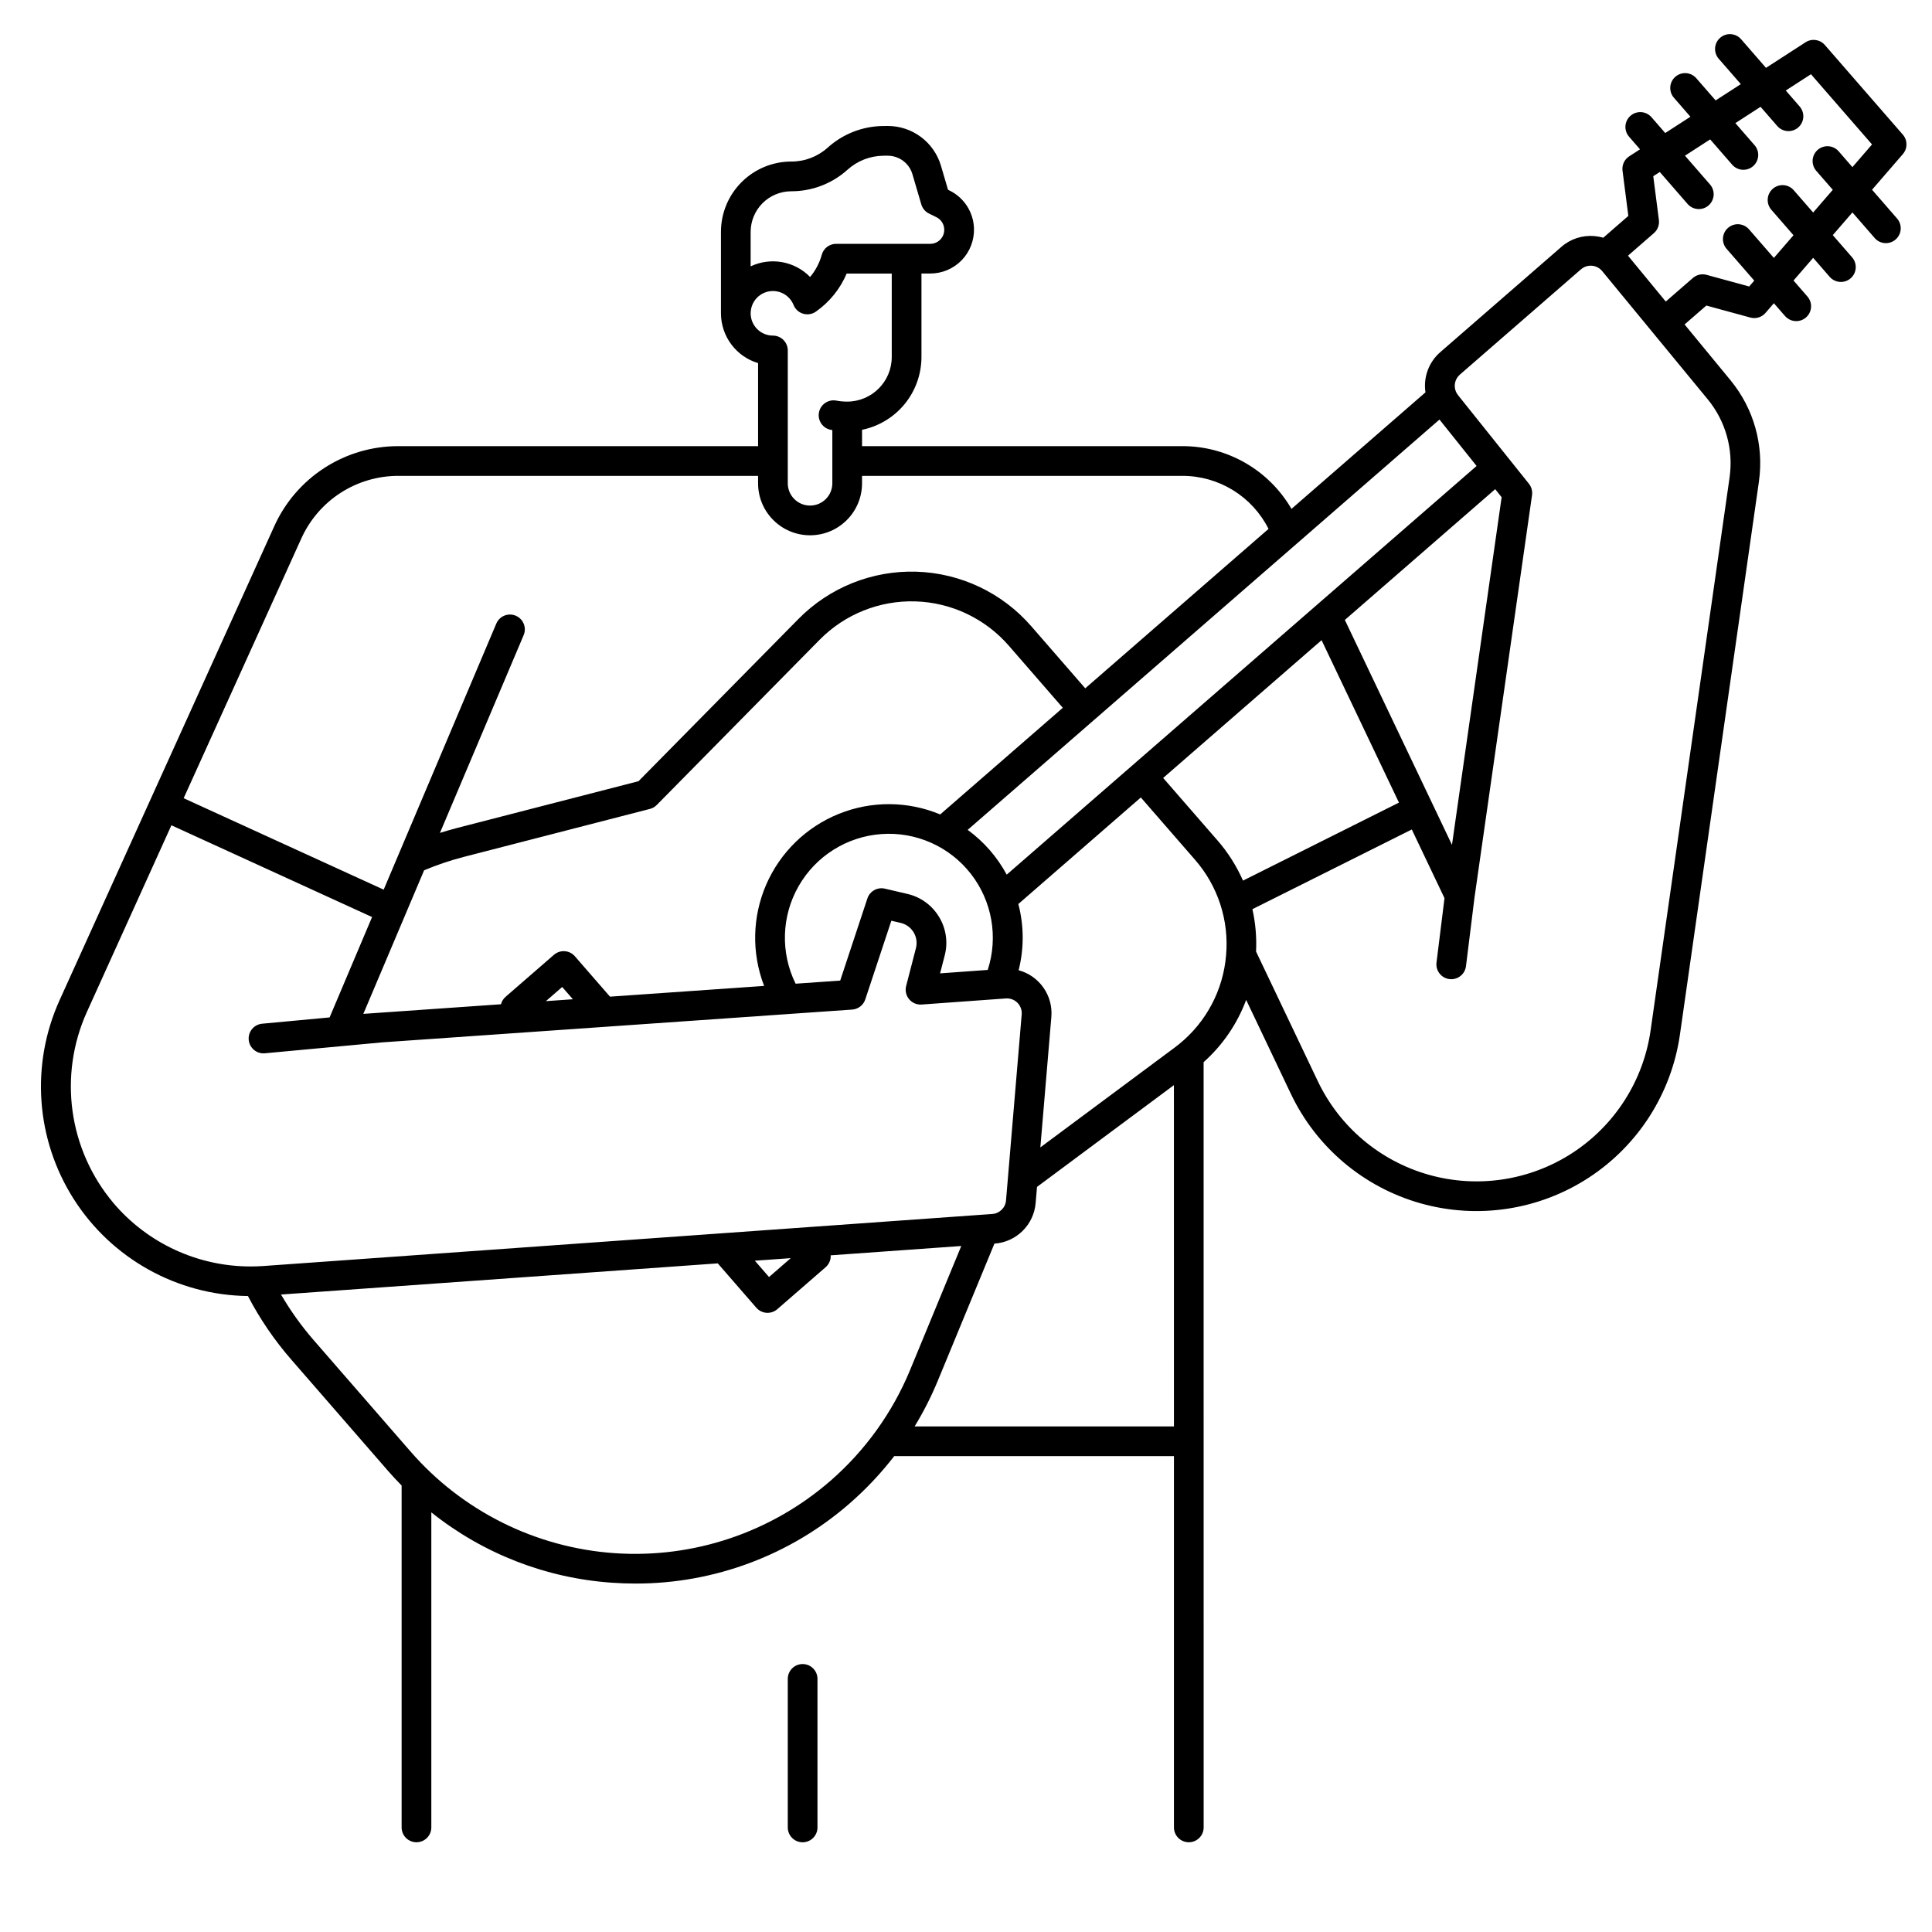 <?xml version="1.0" encoding="UTF-8"?>
<!-- Uploaded to: ICON Repo, www.iconrepo.com, Generator: ICON Repo Mixer Tools -->
<svg fill="#000000" width="800px" height="800px" version="1.1" viewBox="144 144 512 512" xmlns="http://www.w3.org/2000/svg">
 <g>
  <path d="m360.64 628.29v-39.363c0-2.172-1.762-3.934-3.934-3.934-2.176 0-3.938 1.762-3.938 3.934v39.363c0 2.172 1.762 3.934 3.938 3.934 2.172 0 3.934-1.762 3.934-3.934z"/>
  <path d="m627.6 155.92c-1.285-1.477-3.461-1.785-5.106-0.719l-10.488 6.781-6.613-7.606c-1.434-1.621-3.902-1.781-5.531-0.363-1.633 1.418-1.812 3.887-0.41 5.527l5.883 6.754-6.676 4.32-5.141-5.902-0.004-0.004c-1.43-1.617-3.898-1.781-5.531-0.359-1.629 1.418-1.812 3.887-0.406 5.527l4.402 5.062-6.676 4.316-3.664-4.215h-0.004c-1.43-1.617-3.898-1.781-5.531-0.359-1.629 1.418-1.812 3.887-0.406 5.527l2.926 3.367-2.871 1.855h0.004c-1.273 0.82-1.965 2.301-1.773 3.805l1.543 11.984-6.648 5.785h0.004c-0.773-0.227-1.562-0.371-2.363-0.438-3.176-0.277-6.332 0.75-8.73 2.852l-32.098 27.906c-3.051 2.644-4.535 6.664-3.93 10.656l-35.508 30.883c-5.981-10.297-16.988-16.637-28.898-16.629h-84.906v-4.328c4.441-0.914 8.434-3.332 11.305-6.844 2.867-3.516 4.434-7.91 4.441-12.445v-22.129h2.34c3.137 0 6.137-1.273 8.32-3.523 2.18-2.254 3.356-5.293 3.258-8.43-0.129-4.266-2.594-8.113-6.414-10.012l-0.465-0.23-1.871-6.367c-0.895-3.043-2.754-5.719-5.297-7.617-2.543-1.902-5.633-2.926-8.809-2.922l-1.242 0.012v-0.004c-5.422 0.059-10.637 2.094-14.664 5.727-2.641 2.383-6.074 3.699-9.633 3.691-4.949-0.004-9.699 1.961-13.199 5.461s-5.465 8.246-5.461 13.195v21.559c0.008 6.09 4.004 11.457 9.84 13.203v22.004h-95.352c-6.934-0.004-13.719 1.992-19.547 5.75-5.824 3.758-10.445 9.117-13.301 15.434l-56.891 125.6c-7.742 17.078-6.344 36.906 3.719 52.727s27.43 25.492 46.18 25.719c3.156 6.059 7.023 11.727 11.512 16.879l25.652 29.5c1.148 1.32 2.344 2.59 3.562 3.836v90.605c0 2.172 1.762 3.934 3.934 3.934 2.176 0 3.938-1.762 3.938-3.934v-83.492c13.715 10.965 30.457 17.473 47.977 18.652 2.059 0.145 4.113 0.215 6.156 0.215 20.887 0.027 41.07-7.543 56.793-21.293 4.316-3.769 8.25-7.949 11.75-12.484h74.125v98.402c0 2.172 1.762 3.934 3.938 3.934 2.172 0 3.938-1.762 3.938-3.934l-0.012-202.8c5.047-4.5 8.918-10.164 11.277-16.5l11.855 24.914c6.754 14.176 19.293 24.75 34.406 29.008 15.117 4.254 31.332 1.785 44.488-6.785 13.16-8.566 21.98-22.398 24.203-37.941l20.941-146.61h-0.004c1.359-9.574-1.359-19.277-7.496-26.754l-12.207-14.832 5.766-5.012 11.652 3.184c1.465 0.402 3.027-0.074 4.016-1.219l2.231-2.578 2.926 3.367 0.004-0.004c0.684 0.797 1.656 1.289 2.703 1.367 1.043 0.078 2.078-0.266 2.871-0.957 0.793-0.688 1.273-1.664 1.344-2.711 0.07-1.047-0.285-2.078-0.98-2.863l-3.664-4.215 5.203-6.016 4.402 5.062c1.434 1.617 3.902 1.781 5.531 0.363 1.633-1.418 1.812-3.887 0.41-5.531l-5.141-5.91 5.203-6.016 5.879 6.762h-0.004c0.684 0.797 1.656 1.289 2.703 1.367 1.047 0.074 2.078-0.27 2.871-0.957s1.277-1.664 1.344-2.711c0.07-1.047-0.281-2.078-0.977-2.867l-6.617-7.609 8.168-9.445c1.281-1.48 1.277-3.676-0.008-5.156zm-85.652 119.85-13.16 92.125-28.387-59.605 39.844-34.656zm-75.375 90.863-14.324-16.469 41.98-36.512 20.508 43.047-41.328 20.672c-1.723-3.902-4.023-7.523-6.828-10.734zm-55.785 9.16h0.004c-1.258-2.332-2.769-4.516-4.504-6.512-1.742-2-3.703-3.797-5.844-5.356l125.03-108.74 9.84 12.301zm-17.945 11.184h0.004c-1.855-3.09-4.891-5.285-8.402-6.086l-5.945-1.387c-1.984-0.465-3.992 0.66-4.633 2.594l-7.207 21.77-11.816 0.824c-4.055-8.223-3.75-17.926 0.812-25.883 4.562-7.953 12.785-13.117 21.93-13.773s18.02 3.281 23.672 10.504c5.648 7.219 7.336 16.781 4.5 25.5l-12.629 0.914 1.215-4.691c0.926-3.488 0.387-7.203-1.492-10.285zm-87.184 21.148-9.312-10.703h0.004c-1.426-1.641-3.91-1.812-5.551-0.387l-12.812 11.129c-0.598 0.52-1.023 1.207-1.223 1.977l-36.477 2.547 16.109-38.055c3.434-1.438 6.973-2.629 10.578-3.562l49.25-12.695v0.004c0.691-0.18 1.32-0.539 1.82-1.047l43.168-43.789c6.684-6.781 15.887-10.465 25.402-10.168 9.512 0.293 18.473 4.547 24.719 11.727l14.32 16.473-32.488 28.258h-0.004c-8.586-3.578-18.234-3.633-26.859-0.152-8.629 3.477-15.539 10.211-19.246 18.742-3.703 8.531-3.902 18.18-0.555 26.855zm-9.84 0.688-7.152 0.5 4.32-3.754zm47.109-203.34c0-2.859 1.133-5.606 3.156-7.629 2.023-2.023 4.769-3.156 7.629-3.156 5.504 0.008 10.812-2.031 14.898-5.719 2.602-2.344 5.969-3.66 9.473-3.699l1.164-0.012v0.004c1.84 0.004 3.598 0.742 4.891 2.051 0.777 0.797 1.352 1.777 1.664 2.848l2.352 8.012v-0.004c0.312 1.055 1.047 1.93 2.031 2.418l1.992 0.984c1.23 0.609 2.019 1.848 2.059 3.219 0.027 1.004-0.348 1.977-1.047 2.699-0.699 0.719-1.66 1.129-2.664 1.129h-24.949c-1.773 0-3.328 1.188-3.797 2.894-0.594 2.16-1.648 4.168-3.094 5.887-4.113-4.203-10.441-5.332-15.758-2.809zm0 21.559c0-0.258 0.02-0.52 0.059-0.777 0.348-2.656 2.445-4.746 5.106-5.082s5.211 1.164 6.207 3.652c0.449 1.113 1.379 1.965 2.527 2.309 1.148 0.344 2.394 0.145 3.379-0.543 3.617-2.527 6.449-6.027 8.168-10.098h11.949v22.129c-0.008 6.519-5.293 11.801-11.809 11.809-0.973 0-1.938-0.09-2.891-0.266-2.141-0.395-4.195 1.016-4.594 3.152-0.395 2.141 1.016 4.195 3.152 4.594 0.129 0.023 0.262 0.031 0.395 0.055v14.113c0 3.262-2.644 5.902-5.902 5.902-3.262 0-5.906-2.641-5.906-5.902v-35.207c0-1.043-0.414-2.043-1.152-2.781-0.738-0.738-1.738-1.152-2.781-1.152-3.262-0.004-5.902-2.644-5.906-5.906zm-119.06 59.637c2.234-4.938 5.844-9.125 10.398-12.062 4.555-2.938 9.863-4.5 15.281-4.496h95.352v1.969c0 7.609 6.168 13.777 13.777 13.777 7.606 0 13.773-6.168 13.773-13.777v-1.969h84.91c4.731-0.004 9.371 1.309 13.398 3.789 4.031 2.484 7.289 6.035 9.418 10.262l-48.574 42.25-14.32-16.473c-7.688-8.836-18.707-14.066-30.414-14.434-11.707-0.363-23.031 4.172-31.254 12.512l-42.402 43.012-48.191 12.422c-1.488 0.383-2.961 0.82-4.43 1.277l22.168-52.367c0.418-0.961 0.438-2.055 0.047-3.027-0.391-0.977-1.156-1.754-2.121-2.164-0.969-0.41-2.059-0.414-3.031-0.016-0.969 0.398-1.742 1.168-2.141 2.141l-29.832 70.473-53.008-24.234zm-49.859 176.07v0.004c-5.801-6.902-9.535-15.297-10.777-24.223-1.242-8.926 0.059-18.023 3.75-26.246l22.445-49.566 53.176 24.32-11.258 26.602-17.879 1.664h0.004c-2.094 0.195-3.668 2-3.57 4.098 0.094 2.102 1.824 3.758 3.93 3.758 0.121 0 0.246-0.008 0.371-0.016l31.078-2.894 124.57-8.691h-0.004c1.594-0.113 2.957-1.176 3.461-2.688l6.91-20.859 2.453 0.574v-0.004c1.441 0.332 2.684 1.234 3.449 2.5 0.766 1.27 0.984 2.789 0.609 4.219l-2.59 10.008c-0.316 1.23-0.023 2.535 0.789 3.508 0.812 0.973 2.043 1.496 3.309 1.406l22.32-1.613c1.148-0.09 2.277 0.336 3.086 1.152 0.809 0.82 1.219 1.953 1.117 3.102l-4.152 49.27v-0.004c-0.156 1.934-1.703 3.465-3.641 3.598l-193.17 13.789c-1.102 0.078-2.207 0.117-3.387 0.117-14.027 0.008-27.348-6.168-36.406-16.879zm281.09-31.168 0.008 90.449h-68.723c2.34-3.84 4.379-7.852 6.102-12.004l15.043-36.441h0.02v-0.004c5.805-0.402 10.441-4.988 10.91-10.789l0.359-4.242zm-101.54 45.852-5.758 5-3.758-4.324zm10.508 59.016c-15.781 13.723-36.367 20.617-57.23 19.164s-40.293-11.137-54.02-26.914l-25.652-29.496c-3.269-3.762-6.18-7.82-8.688-12.129l115.74-8.258 10.219 11.758 0.004-0.004c1.426 1.641 3.91 1.816 5.551 0.391l12.812-11.129h-0.004c0.789-0.684 1.273-1.656 1.348-2.695 0.004-0.152 0-0.305-0.016-0.453l34.617-2.473-13.543 32.812c-4.668 11.316-11.906 21.395-21.141 29.43zm104.86-139.34v0.004c-0.746 9.215-5.227 17.723-12.398 23.555-0.406 0.34-0.832 0.668-1.273 0.992l-35.551 26.422 2.914-34.559c0.488-5.684-3.164-10.906-8.672-12.391 1.461-5.762 1.434-11.801-0.074-17.551l32.461-28.234 14.324 16.469c6.09 6.949 9.078 16.09 8.27 25.297zm133.44-126.64-20.941 146.61v0.004c-1.902 13.297-9.449 25.125-20.703 32.457-11.258 7.328-25.129 9.441-38.059 5.801-12.93-3.641-23.66-12.684-29.434-24.812l-16.363-34.352c0.184-3.769-0.141-7.543-0.965-11.227l42.238-21.121 8.668 18.203-2.117 17.035c-0.137 1.039 0.148 2.09 0.793 2.918 0.641 0.828 1.586 1.367 2.625 1.496 1.039 0.129 2.09-0.16 2.914-0.809 0.824-0.645 1.355-1.594 1.48-2.637l2.25-18.133 15.254-106.68-0.004 0.004c0.152-1.078-0.145-2.168-0.82-3.016l-18.785-23.477c-0.223-0.281-0.41-0.59-0.555-0.918-0.676-1.574-0.258-3.402 1.035-4.527l32.094-27.906 0.004 0.004c0.801-0.699 1.848-1.043 2.906-0.953 1.059 0.086 2.035 0.598 2.711 1.414l27.984 33.996c4.734 5.766 6.832 13.25 5.785 20.637zm28.879-86.383h-0.004c-1.43-1.617-3.898-1.781-5.531-0.363-1.629 1.418-1.812 3.887-0.406 5.531l4.402 5.059-5.203 6.016-5.137-5.902-0.004-0.004c-1.426-1.641-3.91-1.812-5.551-0.387-1.641 1.426-1.816 3.914-0.391 5.555l5.875 6.758-5.199 6.012-6.613-7.606v0.004c-1.434-1.621-3.902-1.781-5.531-0.363-1.633 1.418-1.812 3.887-0.41 5.527l7.352 8.453-1.344 1.555-11.297-3.086h0.004c-1.27-0.348-2.629-0.035-3.621 0.828l-7.191 6.254-10.008-12.16 6.867-5.977v-0.004c0.992-0.863 1.488-2.164 1.32-3.469l-1.492-11.609 1.73-1.117 7.352 8.453-0.004-0.004c0.684 0.801 1.656 1.289 2.703 1.367s2.082-0.266 2.871-0.953c0.793-0.691 1.277-1.668 1.348-2.715 0.066-1.047-0.285-2.078-0.98-2.863l-6.617-7.606 6.676-4.32 5.879 6.758c1.438 1.594 3.887 1.742 5.504 0.332 1.617-1.406 1.812-3.848 0.438-5.492l-5.141-5.91 6.676-4.32 4.402 5.062h0.004c0.68 0.797 1.652 1.289 2.699 1.367 1.047 0.074 2.082-0.27 2.875-0.957 0.789-0.688 1.273-1.664 1.344-2.711 0.066-1.047-0.285-2.078-0.98-2.867l-3.664-4.215 6.676-4.316 16.184 18.609-5.199 6.012z"/>
 </g>
</svg>